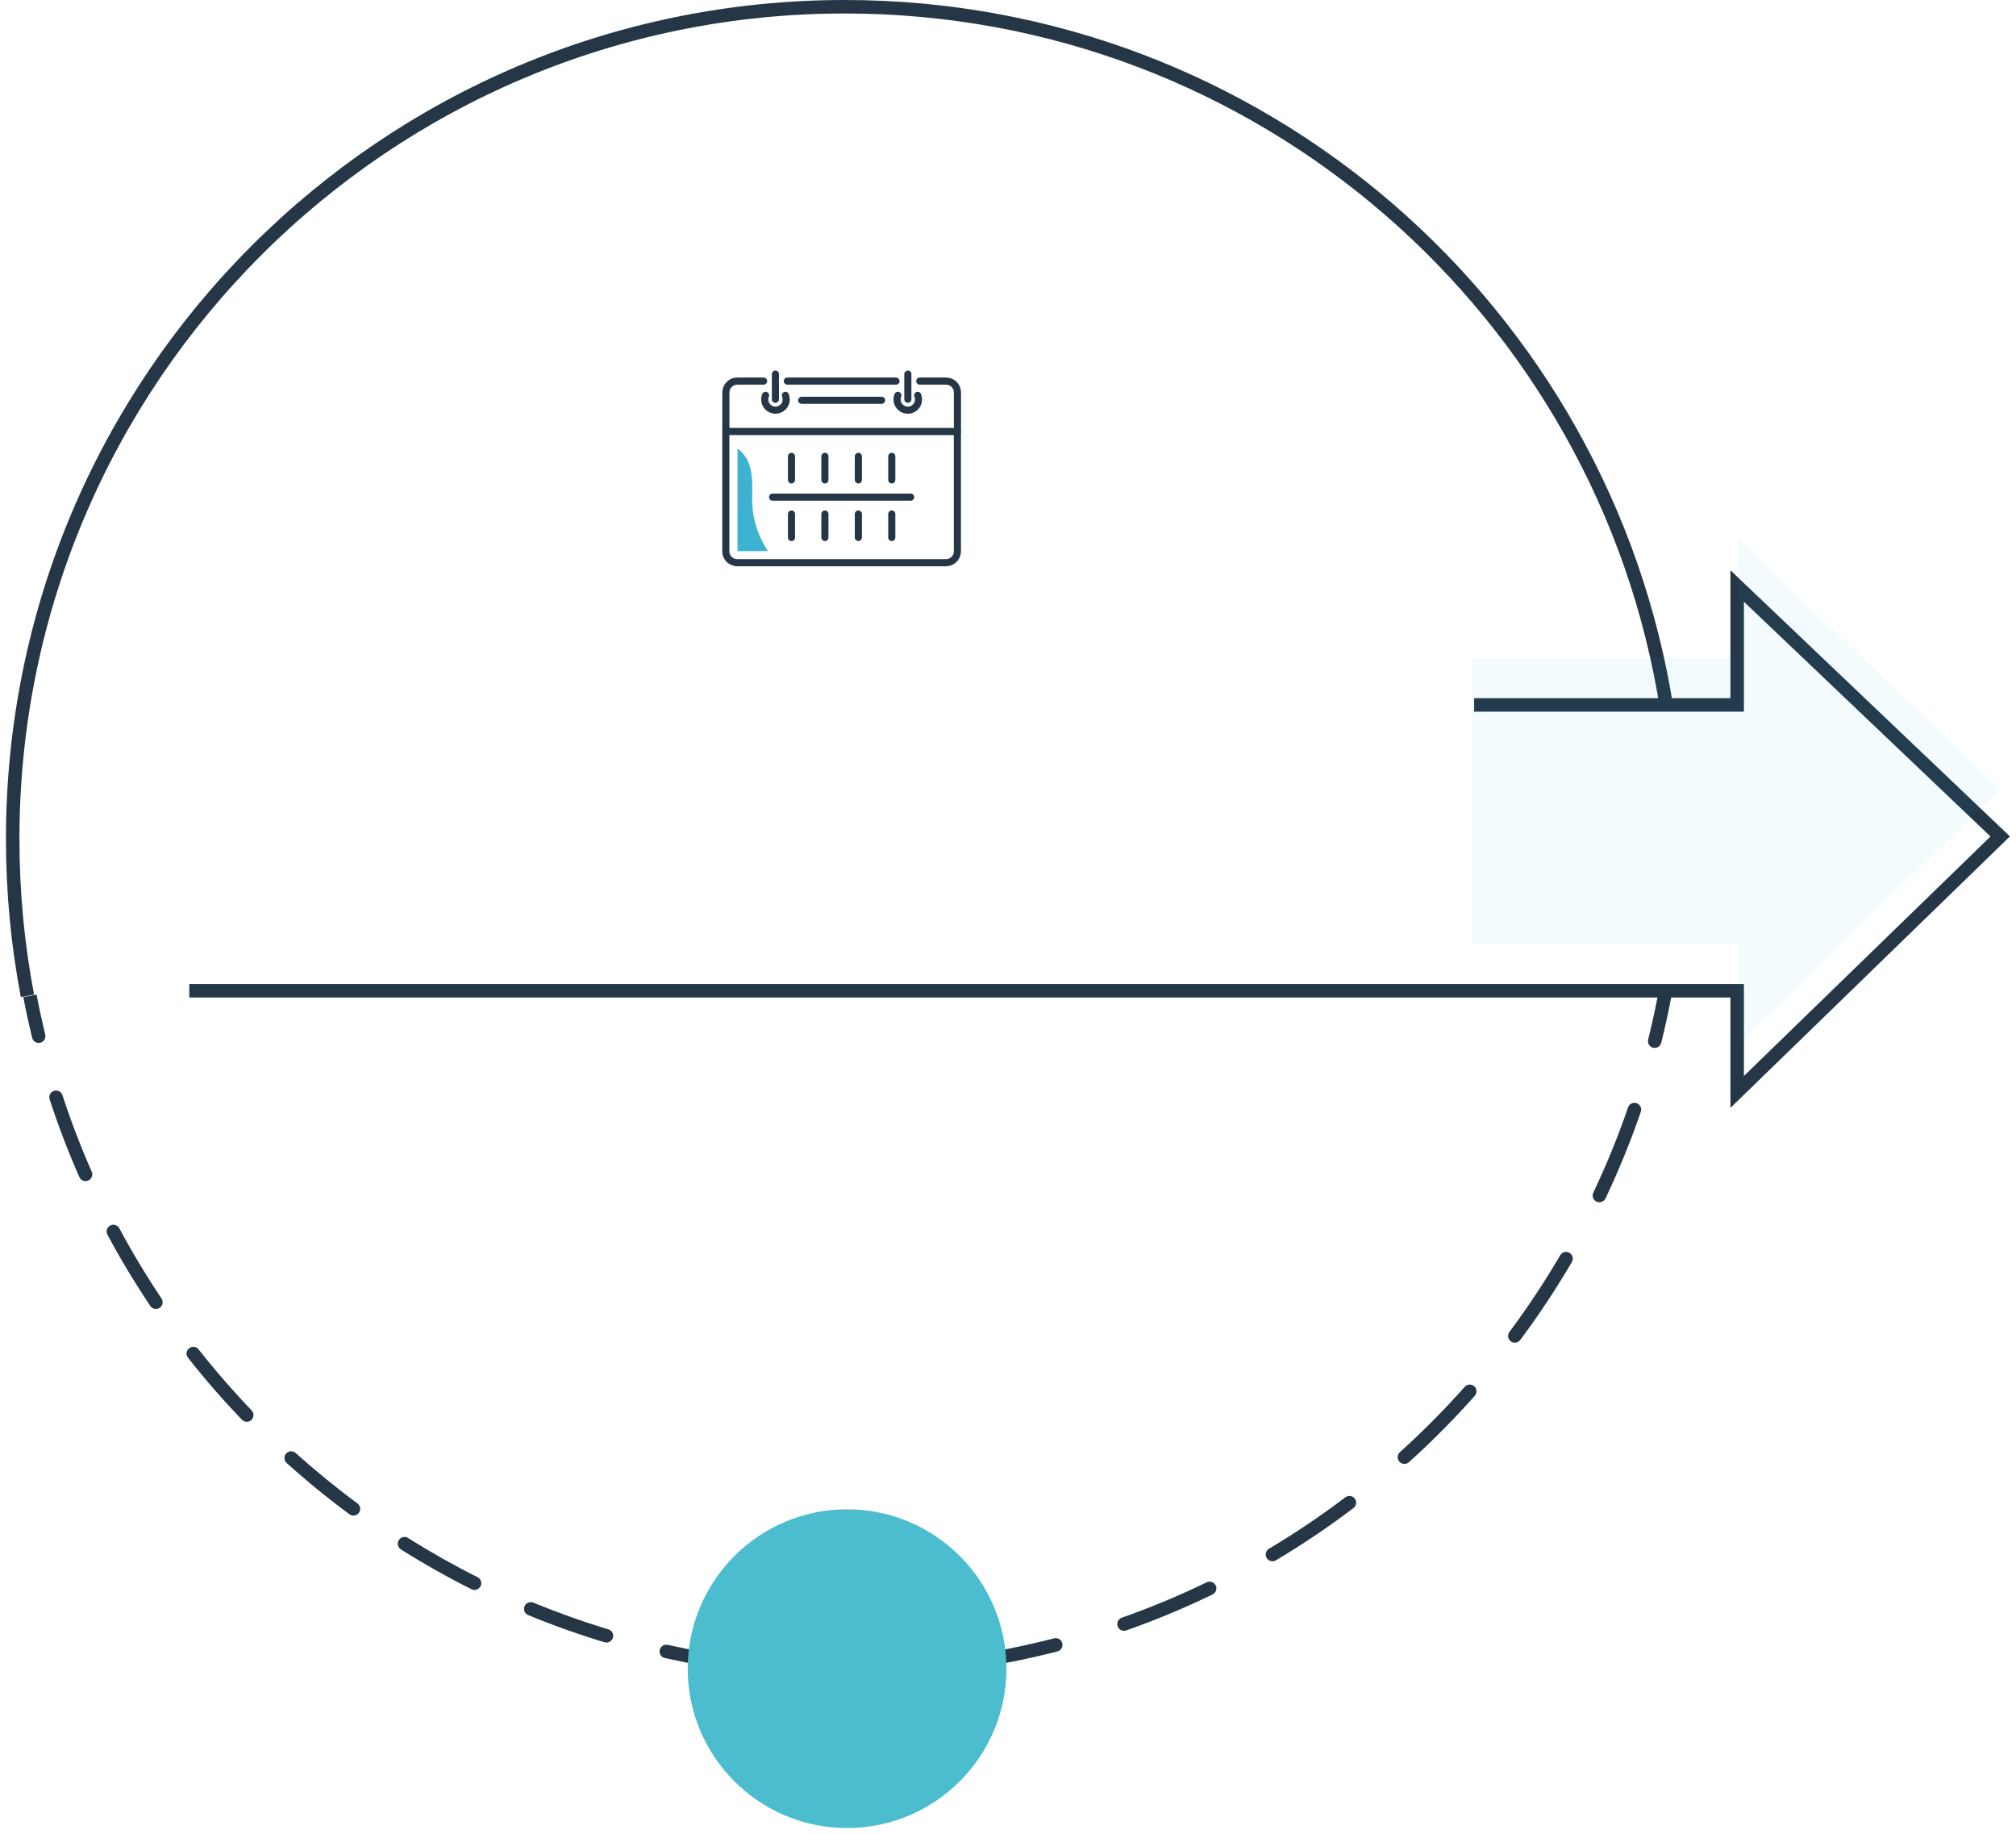 <svg width="299" height="272" viewBox="0 0 299 272" fill="none" xmlns="http://www.w3.org/2000/svg">
<path d="M32.574 205.44L33.328 204.783L32.574 205.44ZM4.767 153.892C4.897 154.429 5.438 154.758 5.974 154.628C6.511 154.497 6.841 153.957 6.71 153.42L4.767 153.892ZM9.263 162.407C9.092 161.882 8.528 161.595 8.003 161.766C7.478 161.938 7.191 162.502 7.362 163.027L9.263 162.407ZM11.771 174.555C11.994 175.061 12.584 175.29 13.089 175.067C13.595 174.844 13.824 174.254 13.601 173.749L11.771 174.555ZM17.695 182.146C17.434 181.659 16.828 181.476 16.341 181.737C15.854 181.998 15.671 182.604 15.932 183.091L17.695 182.146ZM22.294 193.667C22.602 194.125 23.223 194.248 23.681 193.94C24.14 193.632 24.262 193.011 23.954 192.552L22.294 193.667ZM29.453 200.106C29.111 199.672 28.483 199.597 28.049 199.939C27.615 200.281 27.54 200.91 27.882 201.344L29.453 200.106ZM35.875 210.532C36.258 210.93 36.891 210.944 37.289 210.561C37.688 210.179 37.701 209.546 37.319 209.147L35.875 210.532ZM43.854 215.474C43.443 215.105 42.811 215.139 42.442 215.55C42.072 215.96 42.106 216.593 42.517 216.962L43.854 215.474ZM51.828 224.556C52.272 224.885 52.898 224.79 53.226 224.346C53.554 223.902 53.46 223.276 53.016 222.948L51.828 224.556ZM60.528 228.077C60.06 227.783 59.443 227.923 59.149 228.39C58.854 228.858 58.995 229.475 59.462 229.769L60.528 228.077ZM69.928 235.673C70.421 235.921 71.022 235.722 71.27 235.228C71.518 234.735 71.319 234.134 70.825 233.886L69.928 235.673ZM79.1 237.66C78.589 237.45 78.005 237.693 77.795 238.204C77.584 238.715 77.828 239.299 78.339 239.509L79.1 237.66ZM89.66 243.538C90.189 243.697 90.746 243.398 90.906 242.869C91.066 242.341 90.766 241.783 90.238 241.623L89.66 243.538ZM99.038 243.924C98.499 243.804 97.965 244.144 97.845 244.683C97.726 245.223 98.066 245.757 98.605 245.876L99.038 243.924ZM110.447 247.906C110.995 247.973 111.494 247.583 111.561 247.035C111.628 246.487 111.237 245.988 110.689 245.921L110.447 247.906ZM119.753 246.688C119.202 246.662 118.733 247.087 118.707 247.639C118.681 248.191 119.106 248.659 119.658 248.686L119.753 246.688ZM132.607 248.638C133.158 248.608 133.581 248.136 133.55 247.584C133.52 247.033 133.048 246.611 132.497 246.641L132.607 248.638ZM142.946 245.618C142.399 245.696 142.018 246.202 142.096 246.748C142.173 247.295 142.679 247.676 143.226 247.599L142.946 245.618ZM156.831 244.893C157.366 244.755 157.688 244.209 157.55 243.675C157.412 243.14 156.867 242.818 156.332 242.956L156.831 244.893ZM166.375 239.897C165.855 240.081 165.581 240.652 165.765 241.173C165.948 241.693 166.519 241.967 167.04 241.783L166.375 239.897ZM179.842 236.445C180.339 236.205 180.547 235.606 180.306 235.109C180.065 234.612 179.467 234.405 178.97 234.645L179.842 236.445ZM188.214 229.665C187.739 229.948 187.584 230.562 187.866 231.036C188.149 231.511 188.763 231.666 189.237 231.384L188.214 229.665ZM200.74 223.634C201.18 223.301 201.267 222.674 200.933 222.233C200.6 221.793 199.972 221.707 199.532 222.04L200.74 223.634ZM207.623 215.347C207.213 215.717 207.18 216.349 207.55 216.759C207.92 217.169 208.552 217.202 208.962 216.832L207.623 215.347ZM218.732 206.987C219.098 206.574 219.061 205.942 218.648 205.575C218.235 205.209 217.603 205.246 217.236 205.659L218.732 206.987ZM223.867 197.517C223.536 197.96 223.628 198.586 224.07 198.916C224.513 199.246 225.14 199.155 225.47 198.712L223.867 197.517ZM233.13 187.149C233.409 186.672 233.248 186.06 232.772 185.781C232.295 185.502 231.683 185.662 231.404 186.139L233.13 187.149ZM236.311 176.857C236.074 177.356 236.287 177.952 236.786 178.189C237.285 178.426 237.881 178.213 238.118 177.715L236.311 176.857ZM243.355 164.871C243.535 164.349 243.257 163.78 242.735 163.6C242.213 163.421 241.644 163.699 241.464 164.221L243.355 164.871ZM244.444 154.154C244.31 154.69 244.636 155.233 245.172 155.366C245.708 155.5 246.251 155.174 246.385 154.638L244.444 154.154ZM3.459 147.859C3.846 149.888 4.282 151.899 4.767 153.892L6.71 153.42C6.234 151.459 5.805 149.48 5.424 147.484L3.459 147.859ZM7.362 163.027C8.645 166.96 10.118 170.806 11.771 174.555L13.601 173.749C11.975 170.06 10.525 166.276 9.263 162.407L7.362 163.027ZM15.932 183.091C17.881 186.728 20.005 190.257 22.294 193.667L23.954 192.552C21.703 189.197 19.612 185.725 17.695 182.146L15.932 183.091ZM27.882 201.344C29.156 202.961 30.469 204.546 31.82 206.097L33.328 204.783C31.999 203.257 30.707 201.697 29.453 200.106L27.882 201.344ZM31.82 206.097C33.137 207.608 34.489 209.086 35.875 210.532L37.319 209.147C35.954 207.725 34.624 206.27 33.328 204.783L31.82 206.097ZM42.517 216.962C45.494 219.638 48.601 222.174 51.828 224.556L53.016 222.948C49.841 220.603 46.784 218.108 43.854 215.474L42.517 216.962ZM59.462 229.769C62.844 231.899 66.336 233.871 69.928 235.673L70.825 233.886C67.291 232.112 63.856 230.172 60.528 228.077L59.462 229.769ZM78.339 239.509C82.027 241.027 85.804 242.374 89.66 243.538L90.238 241.623C86.444 240.478 82.728 239.153 79.1 237.66L78.339 239.509ZM98.605 245.876C102.487 246.737 106.438 247.417 110.447 247.906L110.689 245.921C106.744 245.44 102.858 244.771 99.038 243.924L98.605 245.876ZM119.658 248.686C121.649 248.78 123.653 248.828 125.668 248.828V246.828C123.685 246.828 121.713 246.781 119.753 246.688L119.658 248.686ZM125.668 248.828C127.996 248.828 130.31 248.764 132.607 248.638L132.497 246.641C130.236 246.765 127.959 246.828 125.668 246.828V248.828ZM143.226 247.599C147.847 246.946 152.387 246.039 156.831 244.893L156.332 242.956C151.96 244.084 147.493 244.976 142.946 245.618L143.226 247.599ZM167.04 241.783C171.425 240.238 175.698 238.453 179.842 236.445L178.97 234.645C174.893 236.621 170.689 238.376 166.375 239.897L167.04 241.783ZM189.237 231.384C193.221 229.011 197.06 226.423 200.74 223.634L199.532 222.04C195.911 224.784 192.133 227.331 188.214 229.665L189.237 231.384ZM208.962 216.832C212.398 213.734 215.66 210.447 218.732 206.987L217.236 205.659C214.213 209.063 211.003 212.298 207.623 215.347L208.962 216.832ZM225.47 198.712C228.23 195.011 230.788 191.151 233.13 187.149L231.404 186.139C229.1 190.077 226.582 193.875 223.867 197.517L225.47 198.712ZM238.118 177.715C240.093 173.555 241.844 169.269 243.355 164.871L241.464 164.221C239.977 168.548 238.254 172.765 236.311 176.857L238.118 177.715ZM246.385 154.638C246.943 152.402 247.44 150.141 247.876 147.859L245.911 147.484C245.483 149.73 244.993 151.954 244.444 154.154L246.385 154.638Z" fill="#253746"/>
<path d="M4.07 147.671C2.633 140.139 1.882 132.364 1.882 124.414C1.882 56.254 57.136 1 125.296 1C186.948 1 238.042 46.208 247.236 105.283" stroke="#253746" stroke-width="2"/>
<path d="M218.634 104.533H257.647V86.902L296.659 124.039L257.647 161.926V146.921H28.074" stroke="#253746" stroke-width="2"/>
<path d="M257.688 97.519H218.301V139.907H257.688V154.912L296.7 117.025L257.688 79.888V97.519Z" fill="#00AFDD" fill-opacity="0.05"/>
<circle cx="125.632" cy="247.453" r="23.633" fill="#4BBDCF"/>
<path d="M141.993 63.99V81.767C141.993 82.695 141.236 83.444 140.308 83.444H109.334C108.407 83.444 107.65 82.695 107.65 81.767V63.99" stroke="#253746" stroke-width="1.058" stroke-linecap="round" stroke-linejoin="round"/>
<path d="M113.541 58.629C113.459 58.816 113.419 59.019 113.419 59.239C113.419 60.117 114.135 60.825 115.013 60.825C115.892 60.825 116.608 60.109 116.608 59.239C116.608 59.019 116.559 58.816 116.486 58.629" stroke="#253746" stroke-width="1.058" stroke-linecap="round" stroke-linejoin="round"/>
<path d="M115.005 59.206V55.48" stroke="#253746" stroke-width="1.058" stroke-linecap="round" stroke-linejoin="round"/>
<path d="M136.11 58.629C136.192 58.816 136.232 59.019 136.232 59.239C136.232 60.117 135.516 60.825 134.638 60.825C133.759 60.825 133.043 60.109 133.043 59.239C133.043 59.019 133.092 58.816 133.165 58.629" stroke="#253746" stroke-width="1.058" stroke-linecap="round" stroke-linejoin="round"/>
<path d="M134.646 59.206V55.48" stroke="#253746" stroke-width="1.058" stroke-linecap="round" stroke-linejoin="round"/>
<path d="M132.888 56.513H116.763" stroke="#253746" stroke-width="1.058" stroke-linecap="round" stroke-linejoin="round"/>
<path d="M113.248 56.513H109.343C108.415 56.513 107.658 57.262 107.658 58.189V63.99H142.001V58.189C142.001 57.262 141.244 56.513 140.317 56.513H136.411" stroke="#253746" stroke-width="1.058" stroke-linecap="round" stroke-linejoin="round"/>
<path d="M117.389 67.676V71.166" stroke="#253746" stroke-width="1.058" stroke-linecap="round" stroke-linejoin="round"/>
<path d="M122.344 67.676V71.166" stroke="#253746" stroke-width="1.058" stroke-linecap="round" stroke-linejoin="round"/>
<path d="M127.307 67.676V71.166" stroke="#253746" stroke-width="1.058" stroke-linecap="round" stroke-linejoin="round"/>
<path d="M132.262 67.676V71.166" stroke="#253746" stroke-width="1.058" stroke-linecap="round" stroke-linejoin="round"/>
<path d="M117.389 76.227V79.709" stroke="#253746" stroke-width="1.058" stroke-linecap="round" stroke-linejoin="round"/>
<path d="M122.344 76.227V79.709" stroke="#253746" stroke-width="1.058" stroke-linecap="round" stroke-linejoin="round"/>
<path d="M127.307 76.227V79.709" stroke="#253746" stroke-width="1.058" stroke-linecap="round" stroke-linejoin="round"/>
<path d="M132.262 76.227V79.709" stroke="#253746" stroke-width="1.058" stroke-linecap="round" stroke-linejoin="round"/>
<path d="M114.59 73.721H135.061" stroke="#253746" stroke-width="1.058" stroke-linecap="round" stroke-linejoin="round"/>
<path d="M130.749 59.361H118.903" stroke="#253746" stroke-width="1.058" stroke-linecap="round" stroke-linejoin="round"/>
<path d="M113.907 81.735C112.548 79.709 111.718 77.325 111.58 74.892C111.515 73.68 111.613 72.46 111.548 71.248C111.482 70.035 111.246 68.799 110.587 67.773C110.262 67.277 109.855 66.862 109.383 66.504V81.727H113.907V81.735Z" fill="#3EB2D1"/>
</svg>
